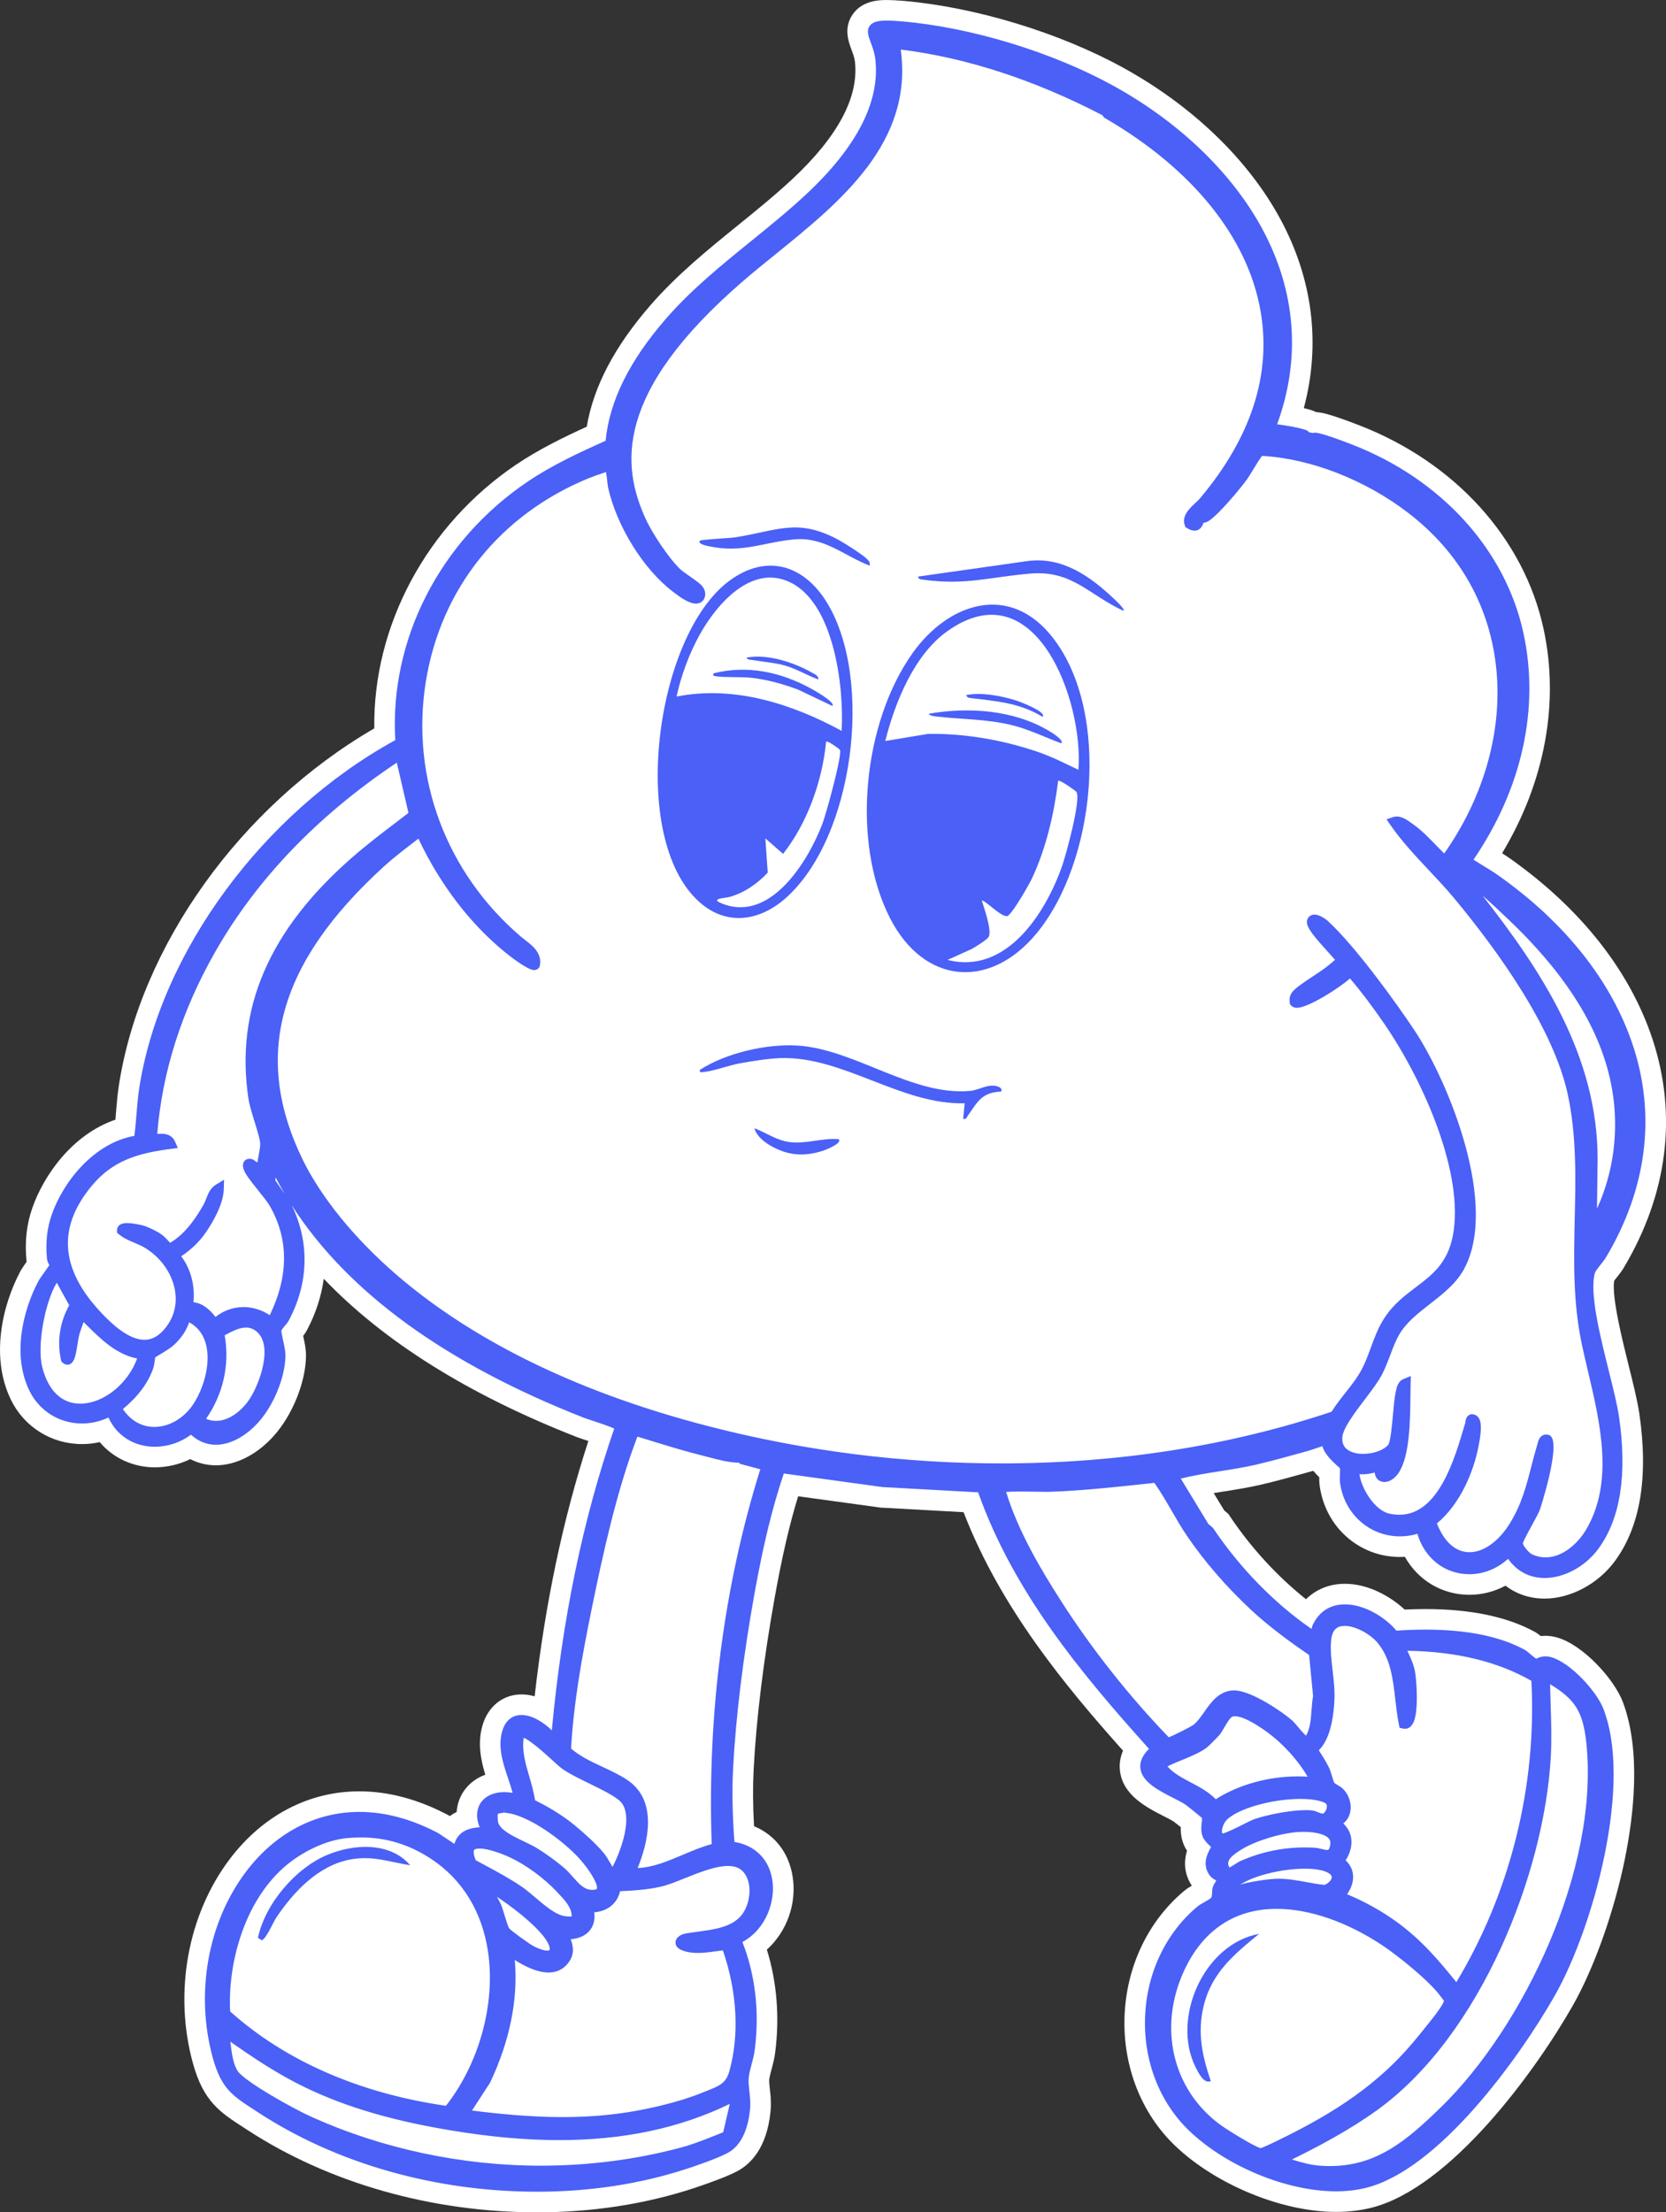 <?xml version="1.0" encoding="UTF-8"?>
<svg id="Layer_2" data-name="Layer 2" xmlns="http://www.w3.org/2000/svg" width="324.005" height="430.08" viewBox="0 0 324.005 430.08">
  <rect x="0" y="0" width="324.005" height="430.08" fill="#333333" stroke="none"/>
  <g id="Layer_12" data-name="Layer 12">
    <path d="M104.432,430.08c-20.469,0-40.47-5.685-56.317-16.007l-.784-.513c-4.485-2.898-7.731-4.996-9.778-12.335-3.825-13.729-1.081-29.003,7.161-39.859,6.432-8.465,15.37-13.126,25.169-13.126,5.636,0,11.412,1.536,17.167,4.565l.27.14.157.105c.412-.303.856-.57,1.332-.8.105-1.485.568-2.644.997-3.42,1.011-1.796,2.593-3.104,4.573-3.818-.848-2.781-1.551-6.161-.534-9.619,1.091-3.697,3.99-5.993,7.568-5.993.844,0,1.701.123,2.565.368,2.054-18.074,5.482-34.357,10.447-49.635-.194-.064-.953-.314-.953-.314-.637-.213-1.135-.383-1.401-.491-20.963-8.215-37.461-18.541-49.105-30.73-.467,3.394-1.561,6.761-3.242,9.936-.234.45-.507.842-.765,1.175.268,1.195.566,2.553.554,3.891-.059,5.117-2.649,11.521-6.3,15.578-3.247,3.611-7.34,5.684-11.23,5.684-1.732,0-3.432-.414-4.979-1.205-2.15,1.046-4.509,1.595-6.89,1.595-4.232,0-8.137-1.808-10.715-4.899-1.138.253-2.295.38-3.455.38-5.925,0-11.218-3.296-13.814-8.603-4.03-8.264-1.71-18.302,1.803-24.941.268-.499.659-1.073,1.239-1.893-.009-.069-.018-.139-.024-.208-.354-3.74.025-7.114,1.158-10.315,2.177-6.201,7.666-14.195,16.142-17.11.036-.427.121-1.521.121-1.521.141-1.695.285-3.431.561-5.217,4.214-27.129,23.653-54.215,49.662-69.327-.279-19.996,10.217-39.558,27.605-51.292,4.465-3.005,9.359-5.368,13.714-7.357,1.321-7.785,5.359-15.495,12.316-23.53,5.17-5.969,11.25-10.894,17.13-15.657,3.373-2.732,7.177-5.814,10.523-8.933,8.878-8.288,12.979-15.979,12.185-22.862-.084-.729-.347-1.442-.625-2.195-.612-1.618-1.647-4.353.209-7.001,1.923-2.768,5.361-2.768,6.656-2.768.812,0,1.788.051,3.262.17,13.966,1.216,30.297,6.186,42.634,12.972,13.404,7.366,24.242,17.766,30.519,29.283,6.391,11.742,7.982,24.457,4.646,36.909.5.119.965.244,1.4.375.354.11.688.245,1,.406.24.01.48.037.729.081.73.092,2.423.463,7.62,2.465,18.659,7.217,32.068,22.011,35.874,39.574,3.124,14.382.261,29.803-8.06,43.635.537.34,1.09.703,1.639,1.091,13.678,9.684,23.224,21.795,27.606,35.026,4.895,14.792,2.946,30.195-5.633,44.543-.387.644-.862,1.238-1.282,1.763-.262.326-.428.541-.53.678-.535,3.089,1.653,11.845,2.848,16.621.864,3.468,1.681,6.741,2.049,9.266,1.799,12.338.172,22-4.834,28.716-3.256,4.372-8.593,7.197-13.595,7.197-2.853,0-5.453-.864-7.606-2.515-2.175,1.165-4.571,1.774-7.014,1.774-5.292,0-9.981-2.792-12.556-7.38-.319.02-.638.029-.955.029-7.938,0-14.503-5.815-15.611-13.828-.081-.592-.095-1.166-.088-1.682-.381-.369-.781-.782-1.169-1.238l-1.249.342c-3.028.849-6.005,1.671-8.992,2.368-2.41.555-5.067.975-7.201,1.312-.616.096-1.264.196-1.922.302l2.064,3.388.78.648.402.601c4.097,6.078,9.158,11.578,14.711,15.999,1.976-1.949,4.597-3.001,7.564-3.001,4.603,0,8.893,2.481,11.625,5.012,1.406-.067,2.754-.102,4.016-.102,8.733,0,15.879,1.482,21.237,4.406.455.251.847.535,1.23.848.295-.036.593-.054.892-.054.772,0,1.553.116,2.319.346,4.985,1.429,11.06,8.043,12.751,12.562,3.544,9.455,2.141,21.896.34,30.667-2.108,10.266-6.007,21.172-10.175,28.463-7.247,12.684-23.62,35.2-39.021,39.139-2.181.547-4.514.823-6.944.823-10.5,0-23.368-5.289-31.292-12.861-6.581-6.293-10.166-15.431-9.836-25.071.328-9.69,4.562-18.618,11.619-24.493.467-.394.978-.716,1.465-1-1.347-2.048-1.663-4.369-.933-6.794-.379-.577-.66-1.168-.851-1.788-.333-1.032-.39-2.024-.366-2.8-.668-.537-1.271-1.012-1.404-1.105-.348-.224-1.132-.629-1.847-.99-3.403-1.736-8.054-4.108-8.578-8.911-.14-1.325.062-2.616.6-3.855-11.375-12.753-23.847-27.832-31.009-46.362l-16.114-.888-16.06-2.205c-1.689,5.529-3.099,11.611-4.513,19.438-2.194,12.191-3.625,23.822-4.136,33.633-.178,3.417-.156,6.966.072,11.075,4.064,1.674,6.77,5.164,7.505,9.765.841,5.257-1.107,10.688-5.007,14.228,1.959,6.3,2.513,13.224,1.599,20.12-.133,1.034-.387,2.003-.632,2.938l-.061.23c-.14.514-.422,1.555-.446,1.979-.032.454.036,1.081.107,1.745l.185,1.729-.021.005c.056.824.073,1.734-.02,2.712-.716,7.155-3.923,10.268-6.488,11.62-1.637.864-4.463,1.969-8.4,3.282-9.524,3.122-19.792,4.704-30.529,4.704Z" fill="#fff"/>
    <path d="M104.432,428.08c-20.086,0-39.699-5.569-55.226-15.683l-.781-.511c-4.428-2.861-7.103-4.59-8.946-11.198-3.661-13.141-1.044-27.744,6.827-38.113,6.044-7.954,14.417-12.335,23.577-12.335,5.308,0,10.77,1.458,16.236,4.335l.181.094,1.369.917c.093-.109.188-.213.288-.312.753-.763,1.716-1.32,2.87-1.661-.174-1.708.278-2.993.732-3.815,1.057-1.877,2.986-3.059,5.394-3.341-.015-.045-.03-.089-.045-.134-.996-2.968-2.234-6.655-1.143-10.364.842-2.854,2.954-4.558,5.649-4.558,1.579,0,3.058.568,4.262,1.248,2.077-19.739,5.769-37.354,11.27-53.768-.881-.313-1.846-.631-2.436-.825l-.406-.135c-.58-.193-1.036-.347-1.278-.445-22.752-8.916-40.103-20.285-51.627-33.821.227,4.711-.872,9.47-3.24,13.943-.289.556-.681,1.022-.997,1.397-.053.062-.108.127-.161.19.037.18.191.886.191.886.249,1.109.533,2.377.522,3.509-.053,4.597-2.487,10.592-5.787,14.259-2.869,3.191-6.42,5.021-9.743,5.021-1.755,0-3.449-.514-4.939-1.492-2.117,1.233-4.499,1.882-6.931,1.882-4.122,0-7.771-1.921-9.924-5.181-1.388.439-2.813.661-4.247.661-5.155,0-9.76-2.866-12.018-7.481-3.7-7.588-1.509-16.922,1.774-23.127.254-.475.721-1.137,1.46-2.173.047-.067.099-.142.153-.218-.09-.277-.148-.558-.175-.837-.325-3.441.019-6.535,1.053-9.457,2.329-6.633,8.184-14.119,16.125-16.26.088-.856.158-1.733.231-2.684l.016-.192c.137-1.648.278-3.354.543-5.074,4.188-26.962,23.674-53.78,49.714-68.489-.708-19.752,9.479-39.16,26.695-50.777,4.57-3.075,9.606-5.466,14.408-7.642,1.061-7.762,4.996-15.487,12.015-23.594,5.053-5.833,11.063-10.703,16.876-15.412,3.387-2.744,7.225-5.853,10.628-9.024,9.369-8.745,13.679-17.006,12.809-24.554-.112-.966-.429-1.826-.735-2.658-.556-1.468-1.279-3.379-.03-5.161,1.18-1.698,3.302-1.916,5.019-1.916.755,0,1.682.049,3.101.164,13.695,1.192,29.722,6.07,41.831,12.73,13.073,7.184,23.631,17.301,29.727,28.487,6.5,11.943,7.831,24.875,3.875,37.479,1.313.229,2.416.48,3.347.763.391.121.744.289,1.058.503.098-.01.195-.016.293-.016.181,0,.376.014.612.055,1.112.143,3.498.918,7.247,2.362,18.027,6.973,30.976,21.227,34.638,38.131,3.148,14.494,0,30.032-8.862,43.861.062.037.292.176.292.176.967.59,1.965,1.201,2.95,1.898,13.326,9.435,22.614,21.199,26.862,34.022,4.706,14.222,2.821,29.053-5.451,42.888-.312.519-.726,1.038-1.127,1.54-.572.711-.769.995-.835,1.108-.887,3.283,1.313,12.085,2.773,17.926.854,3.423,1.658,6.655,2.01,9.067,1.72,11.795.22,20.957-4.458,27.232-2.892,3.883-7.599,6.393-11.991,6.393-2.879,0-5.416-1.025-7.392-2.976-2.182,1.466-4.663,2.235-7.229,2.235-5.043,0-9.336-2.858-11.39-7.517-.704.11-1.415.166-2.121.166-6.928,0-12.66-5.09-13.63-12.103-.096-.692-.073-1.397-.053-2.02,0,0,.008-.195.01-.233-.744-.672-1.725-1.612-2.454-2.729-.461.163-.841.292-1.028.341l-1.49.408c-3.011.844-5.964,1.66-8.918,2.349-2.329.536-4.952.951-7.06,1.284-1.543.239-3.243.503-4.844.813l3.765,6.177.813.676.24.359c4.6,6.824,10.348,12.905,16.67,17.643,1.665-2.432,4.208-3.756,7.269-3.756,4.399,0,8.51,2.646,10.856,5.055,1.686-.096,3.292-.145,4.784-.145,8.396,0,15.218,1.4,20.279,4.162.5.275.938.642,1.456,1.093.05.043.106.092.167.144.474-.132.961-.198,1.457-.198.578,0,1.165.088,1.746.262,4.343,1.245,9.93,7.282,11.451,11.348,5.898,15.738-1.99,43.952-9.698,57.437-7.091,12.41-23.027,34.42-37.78,38.193-2.013.505-4.181.761-6.448.761-10.027,0-22.327-5.061-29.91-12.308-6.169-5.898-9.529-14.484-9.219-23.557.309-9.121,4.281-17.514,10.899-23.024.497-.419,1.094-.756,1.672-1.082,0,0,.408-.235.465-.269.014-.373.052-.852.197-1.392.021-.068.041-.135.063-.2-.123-.128-.233-.26-.335-.397-1.374-1.873-1.561-4.001-.559-6.333-.469-.536-.936-1.206-1.19-2.034-.386-1.2-.289-2.327-.205-3.106-.889-.729-2.116-1.703-2.335-1.854-.48-.311-1.288-.729-2.085-1.132-3.17-1.617-7.086-3.614-7.493-7.344-.143-1.352.206-2.668,1.037-3.926-11.864-13.245-24.954-28.925-32.025-48.001l-17.332-.954-17.654-2.424c-1.941,6.037-3.517,12.651-5.078,21.294-2.208,12.272-3.649,23.989-4.165,33.884-.2,3.844-.152,7.872.151,12.623,4.057,1.191,6.754,4.303,7.447,8.637.803,5.022-1.336,10.24-5.358,13.24,2.209,6.357,2.882,13.438,1.942,20.529-.118.917-.356,1.825-.586,2.703l-.058.219c-.24.884-.475,1.787-.509,2.375-.042.606.034,1.32.115,2.077l-.979.246.994-.107c.125,1.146.265,2.446.127,3.901-.496,4.958-2.373,8.428-5.43,10.04-1.539.812-4.265,1.874-8.1,3.153-9.314,3.054-19.371,4.602-29.896,4.602Z" fill="#fff"/>
    <g>
      <path d="M104.438,426.076c-19.703,0-38.928-5.452-54.134-15.354l-.788-.512c-4.305-2.788-6.466-4.188-8.104-10.062-3.499-12.55-1.012-26.481,6.489-36.36,5.654-7.446,13.463-11.547,21.988-11.547,4.978,0,10.125,1.379,15.299,4.099l.046.023,3.14,2.096c.196-.703.532-1.3,1.008-1.784.863-.879,2.145-1.353,3.906-1.44-.883-2.199-.406-3.699.022-4.467.842-1.509,2.591-2.375,4.799-2.375.515,0,1.042.047,1.576.14-.237-.919-.555-1.868-.884-2.853-.997-2.98-2.027-6.062-1.116-9.163.796-2.713,2.676-3.118,3.726-3.118,2.162,0,4.445,1.553,5.906,2.98,2.048-21.736,6.023-40.941,12.14-58.653-.999-.482-3.332-1.249-4.426-1.608-.667-.219-1.203-.396-1.459-.497-26.928-10.552-46-24.428-56.84-41.325,3.505,7.176,3.318,15.098-.542,22.367-.203.383-.5.736-.788,1.079-.243.289-.649.773-.677.976-.027.253.179,1.174.315,1.784.227,1.013.483,2.161.473,3.055-.048,4.165-2.264,9.611-5.269,12.948-2.494,2.77-5.505,4.358-8.261,4.358-1.782,0-3.437-.672-4.835-1.953-2.056,1.515-4.52,2.34-7.031,2.34-4.068,0-7.43-2.147-9.024-5.682-1.626.764-3.386,1.163-5.151,1.163-4.385,0-8.3-2.438-10.217-6.363-3.371-6.901-1.311-15.533,1.741-21.311.184-.348.621-.967,1.319-1.945.272-.382.617-.866.82-1.167-.016-.028-.033-.058-.049-.087-.168-.308-.377-.69-.421-1.155-.301-3.132.006-5.944.939-8.597,2.282-6.483,8.237-13.891,16.06-15.291.184-1.382.297-2.796.408-4.17.134-1.673.273-3.404.539-5.113,4.114-26.445,24.089-53.551,49.796-67.649-1.153-19.527,8.673-38.735,25.757-50.26,4.843-3.268,10.282-5.753,15.144-7.941.772-7.734,4.596-15.476,11.673-23.645,4.924-5.684,10.871-10.504,16.623-15.166,3.6-2.917,7.322-5.935,10.733-9.118,9.859-9.201,14.377-18.03,13.429-26.243-.145-1.247-.534-2.291-.879-3.212-.466-1.246-.868-2.323-.231-3.241.643-.926,2.002-1.054,3.375-1.054.772,0,1.731.051,2.934.155,13.426,1.164,29.151,5.948,41.039,12.485,12.75,7.011,23.025,16.848,28.934,27.699,6.637,12.189,7.654,25.348,2.967,38.137,1.859.252,3.821.572,5.432,1.056.414.125.668.336.827.531h.012c.227,0,.438.039.635.116.13-.042.281-.068.458-.068.088,0,.19.006.312.022,1.311.173,4.837,1.487,6.822,2.255,17.396,6.729,29.885,20.445,33.41,36.691,3.173,14.62-.275,30.221-9.711,44.037.645.423,1.308.828,1.954,1.224.968.592,1.968,1.205,2.929,1.884,12.982,9.182,22.016,20.598,26.122,33.012,4.517,13.654,2.695,27.914-5.268,41.235-.238.398-.597.848-.976,1.322-.417.524-1.049,1.315-1.153,1.67-1.107,3.772,1.014,12.27,2.717,19.098.844,3.381,1.641,6.574,1.974,8.867,1.634,11.256.258,19.92-4.089,25.751-2.53,3.394-6.605,5.587-10.382,5.587-2.936,0-5.417-1.315-7.106-3.733-2.148,1.941-4.776,2.997-7.521,2.998-4.783,0-8.727-3.11-10.115-7.853-1.113.329-2.25.494-3.392.494-5.918,0-10.817-4.36-11.649-10.368-.078-.564-.054-1.187-.029-1.789.015-.368.032-.807.01-1.089-.08-.072-.182-.162-.297-.266-1.021-.914-2.707-2.422-3.113-4.028-.554.176-1.211.403-1.582.531-.458.158-.837.288-1.017.338l-1.5.416c-2.877.8-5.854,1.626-8.838,2.321-2.185.51-4.594.889-6.923,1.256-2.636.415-5.355.844-7.686,1.455l5.385,8.844.848.7.081.12c5.222,7.746,11.815,14.491,19.113,19.56.068-.305.138-.591.262-.845,1.257-2.576,3.408-3.938,6.222-3.938,3.828,0,7.835,2.505,10.028,5.11,1.927-.133,3.812-.201,5.615-.201,8.06,0,14.559,1.317,19.317,3.915.332.182.694.491,1.114.85.314.27.873.746,1.162.894.023-.016.063-.035.106-.056.354-.161.888-.405,1.659-.405.375,0,.772.06,1.181.177,3.662,1.052,8.82,6.603,10.146,10.138,3.215,8.569,1.842,20.269.124,28.573-2.041,9.87-5.752,20.278-9.684,27.162-6.935,12.14-22.437,33.646-36.548,37.247-1.825.466-3.825.702-5.944.703-9.562,0-21.296-4.834-28.535-11.757-5.758-5.507-8.894-13.539-8.603-22.039.292-8.552,4.005-16.411,10.185-21.561.375-.312.879-.597,1.412-.898.425-.24,1.135-.643,1.281-.834.117-.185.135-.456.152-.881.015-.343.031-.73.141-1.14.098-.364.295-.676.469-.95.063-.101.157-.249.214-.36-.041-.023-.085-.048-.129-.073-.345-.201-.815-.477-1.146-.922-1.591-2.157-.398-4.326.174-5.368.033-.059.064-.115.094-.167-.061-.059-.124-.118-.181-.17-.532-.499-1.261-1.182-1.541-2.067-.282-.896-.184-1.76-.104-2.454.033-.291.086-.757.044-.94-.539-.495-2.939-2.423-3.263-2.634-.6-.388-1.43-.811-2.308-1.258-2.865-1.46-6.112-3.115-6.404-5.776-.141-1.271.411-2.511,1.681-3.771-13.102-14.56-26.339-30.412-33.229-49.867l-18.57-1.02-19.226-2.64c-2.215,6.573-3.972,13.758-5.665,23.148-2.223,12.328-3.672,24.134-4.194,34.139-.222,4.267-.143,8.841.252,14.34,4,.649,6.728,3.341,7.366,7.335.662,4.142-1.171,9.61-5.81,12.12,2.535,6.43,3.36,13.694,2.386,21.077-.113.862-.358,1.783-.595,2.674-.257.967-.522,1.966-.575,2.756-.052.797.041,1.634.139,2.52.124,1.114.252,2.266.126,3.529-.296,2.963-1.293,6.836-4.365,8.459-2.076,1.098-6.145,2.481-7.798,3.025-9.077,2.986-18.923,4.5-29.265,4.5ZM251.252,419.815c1.753.537,3.554,1.055,5.342,1.193.69.054,1.378.081,2.044.081,9.142,0,14.987-4.992,21.68-11.52,15.896-15.503,30.784-46.228,28.184-70.808-.652-6.168-2.32-8.481-7.036-11.347.024,1.336.066,2.68.107,3.992.104,3.347.213,6.807.022,10.21-1.249,22.341-13.504,53.973-33.756,68.59-5.434,3.922-11.707,7.225-16.587,9.607ZM44.839,397.251c.25,1.997.51,4.062,1.407,5.389,1.362,2.018,10.733,7.266,14.292,8.868,13.814,6.22,29.256,9.508,44.657,9.508,9.235,0,18.333-1.167,27.039-3.47,2.463-.651,4.879-1.617,7.216-2.551.397-.159.795-.318,1.194-.477l1.286-5.512c-9.776,4.732-20.658,7.037-33.186,7.037-6.575,0-13.548-.632-21.318-1.931-12.204-2.042-21.713-4.979-29.926-9.241-4.593-2.384-8.73-5.18-12.704-7.963.014.113.028.228.043.342ZM248.267,371.087c-8.142,0-14.363,4.165-17.993,12.044-5.06,10.986-2.282,22.975,6.911,29.832,1.356,1.013,6.827,4.391,7.982,4.646.386-.104,1.591-.608,4.995-2.312l.278-.139c11.544-5.761,19.153-11.561,25.442-19.395l.766-.944c1.291-1.584,3.243-3.979,3.946-5.292.229-.429.22-.564.22-.565-.019-.07-.196-.291-.327-.452-.123-.153-.26-.323-.403-.52-2.04-2.803-8.083-7.722-11.346-9.878-6.856-4.53-14.127-7.024-20.472-7.024ZM91.789,410.298c5.043.63,11.323,1.272,17.627,1.272,5.142,0,9.876-.409,14.474-1.25,2.801-.512,8.193-1.655,12.845-3.559.293-.12.579-.232.856-.343,2.229-.882,3.574-1.414,4.218-3.651,2.017-7.016,1.564-15.579-1.23-23.611-.4.047-.817.105-1.242.165-1.185.165-2.411.336-3.631.336-1.283,0-2.346-.195-3.248-.598-1.084-.482-1.111-1.266-1.073-1.58.117-.949,1.144-1.46,1.988-1.608.724-.127,1.494-.23,2.285-.336,3.336-.446,6.786-.907,8.642-3.337,1.718-2.249,2.138-6.438.103-8.465-.663-.66-1.585-.981-2.82-.981-2.454,0-5.613,1.266-8.4,2.383-1.733.694-3.371,1.351-4.707,1.649-2.667.599-5.31.756-7.879.869-.562,2.379-2.375,3.864-5.033,4.118.218,1.598-.245,2.681-.732,3.349-.801,1.098-2.15,1.751-3.838,1.869.547,1.473.778,3.074-.591,4.75-.935,1.144-2.193,1.724-3.74,1.724-2.182,0-4.564-1.18-6.548-2.435.665,7.641-.938,15.63-4.773,23.784l-.029.062-3.522,5.424ZM44.761,391.032c10.719,9.609,25.21,15.941,41.966,18.338,6.508-8.264,9.709-20.004,8.167-30.078-1.182-7.727-4.995-13.917-11.024-17.901-4.265-2.817-8.742-4.188-13.688-4.188-.905,0-1.841.047-2.783.139-4.027.395-8.892,2.695-12.393,5.863-7.767,7.028-10.726,18.956-10.245,27.827ZM261.975,368.249c3.348,1.373,6.809,3.295,9.674,5.385,4.949,3.61,8.205,7.543,11.587,11.703,10.494-17.42,15.661-38.151,14.59-58.577-6.52-3.74-14.627-5.705-24.124-5.846.574,1.215,1.186,2.561,1.454,3.859.366,1.772.814,8.441-.407,10.331-.233.362-.625.97-1.499.97-.133,0-.268-.015-.412-.044l-.646-.133-.132-.647c-.323-1.586-.512-3.232-.694-4.824-.462-4.044-.899-7.862-3.358-10.95-1.306-1.64-4.225-3.396-6.488-3.396-1.026,0-2.416.295-2.644,2.842-.168,1.883.056,3.806.292,5.842.225,1.935.457,3.936.341,5.965-.263,4.609-1.278,7.807-3.023,9.525.672,1.055,1.365,2.145,1.956,3.333.246.494.44,1.139.628,1.762.137.456.324,1.08.44,1.261.068.073.424.285.636.411.388.231.788.471,1.082.776,1.209,1.247,1.728,3.077,1.32,4.661-.217.842-.67,1.53-1.315,2.021.829.763,1.354,1.707,1.535,2.781.239,1.411-.146,2.968-1.065,4.388,1.022.966,1.349,2.015,1.429,2.787.13,1.251-.275,2.57-1.154,3.813ZM97.384,370.117c.242.558.47,1.313.712,2.113.265.877.708,2.345.938,2.651.423.517,4.007,3.109,4.915,3.554,1.014.498,1.894.772,2.478.772.215,0,.379-.04.449-.108-.013,0,.035-.169.036-.242-.048-1.689-3.137-4.979-8.063-8.581-.731-.535-1.466-1.047-2.2-1.534l.735,1.375ZM92.515,361.625c.682.375,1.368.745,2.054,1.114,2.321,1.25,4.722,2.543,6.958,4.081.825.568,1.683,1.299,2.591,2.071,1.914,1.628,4.083,3.474,5.894,3.638.267.024.53.051.799.051.169,0,.291-.011.375-.023.018-1.731-1.342-3.163-2.66-4.55l-.267-.281c-2.5-2.648-5.97-5.188-9.054-6.628-1.718-.802-4.305-1.737-5.943-1.737-.542,0-.937.108-1.055.29-.054.083-.274.549.309,1.975ZM96.796,352.639c-.04.437.007,1.344.082,1.63.393,1.513,3.013,2.761,5.118,3.764.909.433,1.768.842,2.447,1.262,1.51.935,3.84,2.565,5.389,3.937.594.526,1.115,1.119,1.619,1.692,1.167,1.327,2.176,2.474,3.739,2.474l.14-.003c.457-.019.705-.123.743-.213.315-.751-1.306-3.548-3.401-5.868-3.183-3.525-10.221-8.729-14.62-8.914l-.035-1.001v1c-.375,0-.944.126-1.22.241ZM248.644,365.233c1.88,0,3.733.341,5.525.67,1.189.219,2.316.426,3.416.537.842-.345,1.374-.988,1.413-1.45.027-.341-.229-.658-.761-.943-.924-.495-2.514-.768-4.478-.768-4.551,0-10.109,1.412-12.539,3.114.425-.14.859-.266,1.308-.363,1.75-.38,4.488-.789,6.115-.797ZM111.06,339.923c1.755,1.525,3.987,2.566,6.147,3.573,1.625.759,3.306,1.542,4.787,2.531,6.173,4.123,3.893,12.533,2.014,17.128,3.014-.132,5.802-1.312,8.743-2.558,1.827-.773,3.709-1.571,5.661-2.097-.887-25.187,2.376-50.34,9.451-72.869l-4.082-1.095.037-.179h-.008c-1.949,0-4.096-.571-5.99-1.076-.481-.128-.948-.252-1.394-.362-3.114-.768-6.227-1.726-9.238-2.652-1.076-.331-2.151-.662-3.228-.985-.11.266-.221.585-.27.727l-.096.271c-3.672,9.834-6.266,21.425-8.521,32.485-2.049,10.048-3.517,18.522-4.013,27.157ZM253.493,356.119c-.276,0-.535.007-.768.018-3.376.158-8.391,1.66-11.178,3.349-1.959,1.186-3.072,2.158-2.568,3.342.067.156.116.202.117.202.169-.029.778-.422,1.142-.656.357-.23.727-.469,1.094-.628,4.028-1.746,8.102-2.595,12.453-2.595.623,0,1.251.018,1.885.053.488.026.971.145,1.396.248.388.095.754.185,1.026.185h.004c.193,0,.393-.007.573-.788.181-.782-.039-1.175-.22-1.402-.66-.831-2.514-1.326-4.957-1.326ZM104.055,349.969c2.402,1.218,4.965,2.652,7.56,4.751,1.792,1.448,4.354,3.768,5.744,5.438.497.598.898,1.289,1.286,1.958.167.287.329.566.487.817,1.973-3.869,3.81-9.717,1.787-12.422-.835-1.117-3.758-2.545-6.337-3.804-2.069-1.011-4.023-1.966-5.313-2.904-.387-.282-1.009-.849-1.796-1.566-1.221-1.112-4.272-3.895-5.624-4.41-.383,2.486.337,4.964,1.097,7.574.432,1.483.876,3.013,1.111,4.567ZM252.933,349.716c-5.664,0-12.418,1.954-14.452,4.182-.475.521-.927,1.62-.819,2.308.019.119.05.195.083.245.769-.142,2.929-1.229,4.003-1.769.964-.484,1.725-.868,2.191-1.029,2.449-.846,6.979-1.759,10.028-1.759.394,0,.763.016,1.101.046.473.043.905.218,1.286.371.315.127.642.258.868.258.053,0,.097-.006.139-.021.188-.068.655-.651.69-1.318.025-.481-.197-.655-.418-.762-1.001-.485-2.67-.752-4.7-.752ZM227.042,343.391c1.163,1.331,2.807,2.2,4.534,3.113,1.706.901,3.462,1.829,4.869,3.271,4.444-2.829,10.207-4.438,15.963-4.438.636,0,1.271.02,1.9.059-2.132-3.626-5.394-7.073-8.992-9.451-.949-.627-3.474-2.295-5.126-2.295-.186,0-.35.022-.488.067-.465.148-1.166,1.356-1.585,2.079-.322.557-.627,1.083-.952,1.479-.277.34-2.141,2.231-2.553,2.527-1.341.965-3.111,1.688-4.822,2.388-.991.404-1.933.789-2.748,1.201ZM195.672,290.037c2.329,7.623,6.701,14.996,10.71,21.248,5.983,9.329,13.21,18.464,20.921,26.451,1.205-.478,4.332-2.063,4.811-2.433.748-.583,1.395-1.505,2.08-2.48,1.34-1.908,2.858-4.07,5.647-4.202l.176-.004c3.279,0,9.473,4.229,11.273,5.837.307.273.688.725,1.129,1.247.386.457,1.089,1.29,1.579,1.729.806-1.418.935-3.146,1.069-4.959.068-.909.139-1.849.3-2.762l-.771-7.962c-3.53-2.44-7.547-5.311-11.176-8.674-4.834-4.48-9.189-9.504-12.597-14.527-1.074-1.583-2.041-3.256-2.977-4.874-1.047-1.811-2.126-3.678-3.347-5.396l-1.586.171c-6.133.662-12.475,1.347-18.737,1.566-.114.005-.267.007-.45.007-.442,0-1.081-.011-1.822-.023-1.005-.018-2.199-.037-3.336-.037-1.478,0-2.365.036-2.897.078ZM296.155,300.033c.108.522,1.172,1.852,1.83,2.153.832.382,1.699.575,2.577.575,3.484,0,6.435-2.902,7.902-5.387,5.457-9.24,2.759-20.668.378-30.75-.423-1.794-.839-3.557-1.204-5.271-1.755-8.255-1.566-16.528-1.383-24.529.18-7.859.366-15.985-1.33-23.955-2.739-12.88-13.512-27.874-22.065-38.183-1.561-1.881-3.277-3.708-4.938-5.473-2.604-2.771-5.297-5.636-7.523-8.844l-.748-1.078,1.237-.436c.234-.082.483-.124.742-.124,1.104,0,2.147.754,2.909,1.304l.258.185c1.661,1.167,3.198,2.758,4.685,4.296.464.479.92.952,1.37,1.4.149-.187.351-.461.62-.865l.071-.106c7.197-10.654,10.569-22.92,9.495-34.542-1.14-12.33-7.062-22.935-17.129-30.668-8.401-6.455-19.011-10.589-28.468-11.106-.443.562-1.339,2.027-1.851,2.865-.492.805-.881,1.44-1.127,1.774-1.294,1.753-5.387,6.706-7.376,7.997-.329.213-.677.341-1.036.381-.189.558-.607,1.51-1.743,1.51-.444,0-.925-.164-1.467-.502l-.287-.178-.12-.316c-.694-1.834.893-3.312,2.052-4.392.336-.313.653-.608.865-.859,9.977-11.843,13.948-24.101,11.805-36.431-2.486-14.3-13.228-27.622-30.247-37.512l-.186-.108-.326-.457c-13.267-6.89-26.453-11.182-39.218-12.769,2.473,18.087-11.708,29.561-24.253,39.713-2.208,1.786-4.292,3.473-6.279,5.183-25.481,21.93-23.631,36.181-19.173,46.146,1.252,2.799,4.422,7.65,6.79,9.953.347.337,1.178.918,1.911,1.431,1.33.929,2.162,1.525,2.498,2.032.21.316.85,1.28.19,2.449l-.061.095c-.332.458-.851.71-1.462.71-1.291,0-2.95-1.142-4.403-2.26l-.112-.086c-5.702-4.363-10.866-12.667-12.558-20.193-.064-.285-.11-.706-.167-1.239-.049-.456-.137-1.262-.245-1.801-1.009.326-2.852.989-3.369,1.201-17.237,7.075-28.784,21.508-31.68,39.6-2.973,18.576,3.943,37.09,18.501,49.525.25.213.529.427.815.646,1.406,1.077,3.333,2.552,2.871,4.972l-.031.163-.082.144c-.204.359-.585.574-1.02.574-1.333,0-5.195-3.115-5.631-3.47-6.832-5.563-12.642-13.179-16.857-22.082-.373.288-.747.575-1.121.862-1.873,1.438-3.809,2.924-5.556,4.515-20.671,18.812-25.672,36.989-15.739,57.203,4.144,8.434,22.099,37.086,79.166,51.73,18.465,4.739,37.503,7.143,56.586,7.143,22.677,0,44.292-3.378,64.249-10.04.815-1.305,1.771-2.514,2.696-3.685,1.192-1.511,2.319-2.937,3.173-4.548.704-1.329,1.223-2.736,1.771-4.228.712-1.932,1.447-3.93,2.622-5.739,1.754-2.701,3.984-4.387,6.142-6.017,3.183-2.404,6.188-4.676,7.21-10.118,2.183-11.629-5.376-29.427-13.322-41.042-2.339-3.42-4.541-6.329-6.707-8.859-2.357,2.083-8.223,5.705-10.29,5.705-.582,0-.934-.229-1.126-.421l-.258-.256-.032-.362c-.054-.6-.114-1.279.527-2.073.604-.748,2.026-1.717,4.128-3.111.947-.628,1.842-1.222,2.351-1.625l.414-.326c.49-.383.961-.751,1.378-1.147-.355-.426-.919-1.047-1.402-1.58-2.891-3.187-4.096-4.703-4.069-5.844l.002-.08.015-.079c.137-.738.71-1.214,1.462-1.214,1.051,0,2.339.995,2.626,1.262,5.517,5.107,13.373,16.06,16.756,21.138,6.822,10.239,16.625,34.478,9.539,46.8-1.517,2.636-4.012,4.581-6.424,6.462-2.384,1.858-4.635,3.613-6.005,5.959-.688,1.179-1.213,2.563-1.769,4.031-.479,1.263-.974,2.568-1.59,3.752-.725,1.39-1.99,3.061-3.331,4.83-1.978,2.61-4.22,5.569-4.376,7.304-.081.906.117,1.607.608,2.145.672.734,1.922,1.155,3.432,1.155,2.024,0,4.082-.755,4.892-1.795.435-.594.737-3.963.918-5.976.155-1.729.289-3.221.5-4.128l.06-.284c.144-.72.385-1.923,1.481-2.369l1.419-.578-.042,1.532c-.019.642-.026,1.391-.034,2.211-.053,4.99-.124,11.825-2.302,15.08-.743,1.111-1.775,1.774-2.76,1.775-.608,0-1.135-.257-1.483-.722-.183-.243-.357-.606-.402-1.123-.812.227-1.638.35-2.406.35-.19,0-.378-.008-.562-.022.426,3.015,3.112,7.094,5.811,7.666.676.144,1.337.217,1.967.217,7.529,0,10.691-10.72,12.581-17.125l.218-.736c.003-.019.007-.07.014-.125.154-1.287.812-1.558,1.335-1.558.211,0,.426.053.638.156,1.333.65,1.221,2.797.642,5.819l-.032.169c-.918,4.882-3.522,11.3-8.11,15.082,1.412,3.617,3.649,5.599,6.351,5.599,2.736,0,5.665-2.096,7.834-5.605,2.27-3.673,3.183-7.211,4.149-10.957.355-1.378.723-2.804,1.169-4.287.022-.074.043-.157.064-.243.131-.532.438-1.777,1.674-1.777.164,0,.333.026.502.078l.244.074.179.183c1.897,1.938-2.099,14.183-2.146,14.301-.238.606-.813,1.656-1.479,2.872-.638,1.164-1.692,3.088-1.835,3.643ZM23.898,273.93c1.498,2.244,3.654,3.469,6.146,3.469,2.916,0,5.848-1.755,7.652-4.582,1.965-3.077,3.493-8.148,2.205-12.01-.559-1.676-1.603-2.932-3.109-3.746-.587,1.647-1.458,2.949-2.846,4.301-.617.6-1.734,1.289-3.023,2.062-.254.152-.552.331-.738.449-.028.158-.064.433-.09.631-.068.516-.146,1.101-.328,1.601-1.04,2.858-2.914,5.362-5.868,7.825ZM40.074,275.818c.62.271,1.265.408,1.928.408,2.88,0,5.41-2.426,6.7-4.503,1.931-3.106,4.306-10.033,1.342-12.741-.672-.613-1.369-.899-2.193-.899-1.325,0-2.758.739-4.157,1.501,1.012,5.656-.29,11.476-3.619,16.234ZM11.042,249.366c-2.341,3.825-3.859,12.298-2.834,16.374,1.158,4.604,3.784,7.138,7.393,7.138,4.515,0,9.273-3.851,11.075-8.785-4.072-.781-7.119-3.808-9.836-6.507-.193-.191-.385-.382-.577-.571-.309.787-.666,1.833-.792,2.276-.164.569-.292,1.375-.417,2.153-.169,1.061-.329,2.062-.604,2.728-.115.279-.466,1.131-1.347,1.131-.242,0-.606-.074-.962-.427l-.207-.205-.065-.283c-.813-3.569-.248-7.324,1.591-10.637l-2.418-4.385ZM31.333,220.405c.504,0,2.038,0,2.718,1.548l.539,1.226-1.328.169c-6.503.826-11.343,2.305-15.367,7.12-7.059,8.444-6.156,16.86,2.758,25.729,2.842,2.827,5.341,4.262,7.427,4.262,1.585,0,2.975-.821,4.251-2.509,2.039-2.699,2.024-5.487,1.652-7.351-.654-3.278-2.874-6.307-5.936-8.1-.586-.344-1.218-.609-1.886-.891-1.042-.438-2.12-.892-3.05-1.671l-.349-.292-.009-.455c-.006-.346.123-.672.365-.919.44-.448,1.117-.5,1.588-.5,1.239,0,2.944.419,3.206.496.923.271,2.621,1.092,3.365,1.624.711.509,1.157,1.004,1.482,1.366.106.118.233.259.317.335.153-.059.564-.281,1.56-1.078,1.652-1.321,3.318-3.451,4.952-6.33.19-.335.343-.728.506-1.143.385-.983.821-2.1,1.916-2.756l1.565-.938-.051,1.823c-.083,2.979-2.187,6.497-3.434,8.328-1.408,2.069-2.936,3.417-4.849,4.729,1.838,2.408,2.708,5.664,2.383,8.93,1.869.217,3.2,1.478,4.292,2.862,1.568-1.244,3.463-1.919,5.44-1.919,1.787,0,3.563.554,5.109,1.577,3.708-7.688,3.696-14.854-.041-21.317-.398-.688-1.305-1.816-2.182-2.907-1.61-2.002-2.607-3.282-2.867-4.174-.093-.316-.287-.977.124-1.524.231-.31.6-.486,1.011-.486.153,0,.312.022.484.07l.154.042.92.609c.065-.485.157-.972.247-1.452.159-.846.308-1.644.282-2.268-.033-.78-.554-2.469-1.057-4.102-.518-1.677-1.052-3.412-1.242-4.697-2.562-17.35,4.007-32.622,20.084-46.689,2.93-2.563,6.093-4.969,9.151-7.295.638-.485,1.274-.969,1.908-1.453l-2.272-9.776c-15.397,10.298-27.282,22.683-35.339,36.827-6.503,11.417-10.286,23.304-11.25,35.349.253-.016.507-.03.755-.03ZM288.32,174.095c11.094,14.192,22.478,30.982,22.382,51.438l-.116,9.419c1.615-3.498,2.732-7.428,3.215-11.395,1.854-15.22-4.734-29.782-20.139-44.519-1.713-1.638-3.491-3.319-5.342-4.944ZM53.547,229.448c.188.323.78,1.161,1.224,1.788.205.289.407.574.598.848-.62-1.05-1.208-2.111-1.766-3.184-.032.227-.053.422-.056.548Z" fill="#4a60f7"/>
      <path d="M246.988,83.309c2.023.256,4.571.597,6.528,1.185.505.152.377.48.639.6.248.115.899-.473,1.467.937.24-.283-.636-1.026.295-.902,1.274.169,5.187,1.653,6.593,2.197,15.893,6.148,29.097,18.941,32.793,35.97,3.374,15.546-1.148,31.328-10.131,44.085,1.853,1.304,3.85,2.353,5.703,3.664,24.557,17.369,37.251,45.017,20.573,72.918-.527.882-1.969,2.339-2.229,3.224-1.747,5.946,3.648,21.419,4.66,28.39,1.187,8.179,1.262,18.085-3.901,25.01-4.029,5.405-12.751,7.918-16.495.847-5.789,6.39-15.433,3.913-17.117-4.551-6.699,2.648-13.774-1.587-14.761-8.711-.139-1.004.119-2.477-.073-3.191-.081-.302-4.097-3.119-3.339-5.062-.227-.204-3.267.957-3.874,1.124-3.37.932-6.819,1.917-10.297,2.727-4.774,1.113-10.551,1.583-15.044,2.828-.33.092-.557.093-.764.439l6.044,9.926.866.715c5.376,7.976,12.237,15.035,20.212,20.397.611.179.629-1.266.891-1.802,3.117-6.387,11.639-2.51,14.901,1.77,7.862-.591,17.841-.3,24.904,3.557.629.343,1.915,1.754,2.655,1.883.55.096,1.116-.817,2.77-.342,3.268.939,8.261,6.262,9.486,9.528,5.45,14.529-2.069,41.894-9.492,54.888-6.826,11.949-22.138,33.257-35.926,36.775-10.758,2.745-25.735-3.342-33.541-10.808-11.688-11.177-10.936-31.721,1.531-42.109.741-.618,2.494-1.327,2.891-1.956.449-.71.214-1.537.42-2.306.175-.652,1.101-1.37.632-2.106-.194-.305-1.009-.545-1.384-1.054-1.669-2.262.683-4.538.584-5.115-.073-.428-1.55-1.289-1.889-2.363-.44-1.393.329-2.846-.185-3.675-.121-.195-3.139-2.627-3.55-2.893-3.372-2.177-12.328-4.799-6.163-9.892-13.666-15.151-27.15-31.326-33.917-50.902l-19.238-1.056-19.961-2.744c-2.704,7.837-4.497,15.913-5.968,24.073-1.985,11.012-3.624,23.045-4.208,34.265-.267,5.117-.074,10.189.314,15.282,10.177.885,9.253,14.639,1.212,18.074,2.856,6.74,3.634,14.17,2.676,21.437-.23,1.742-1.068,3.858-1.177,5.494-.127,1.912.482,3.857.267,6.016-.281,2.813-1.211,6.287-3.837,7.675-1.866.986-5.554,2.271-7.644,2.958-26.422,8.692-59.27,4.413-82.541-10.741-4.842-3.153-6.847-4.167-8.474-10.004-7.454-26.736,13.525-57.804,42.347-42.655l4.449,2.969c-.067-3.625,2.742-4.13,5.757-3.94-3.265-5.291.995-8.066,6.055-6.359-.599-4.176-3.608-8.778-2.34-13.097,1.423-4.847,6.908-1.265,8.861,1.281l.705-.5c1.859-20.462,5.66-40.826,12.428-60.206-.153-.668-5.69-2.287-6.7-2.683-23.89-9.363-49.141-24.443-60.51-48.391-.379-.088-.379.314-.455.595-.142.527-.511,2.41-.405,2.816.117.448,2.526,3.574,3.035,4.563,3.685,7.171,3.465,14.837-.296,21.92-.394.742-1.464,1.588-1.573,2.389-.116.851.797,3.46.779,4.961-.047,4.085-2.275,9.251-5.011,12.291-3.264,3.626-8.469,6.029-12.271,1.731-5.141,4.431-13.398,3.43-15.609-3.405-5.41,3.182-12.243,1.408-14.998-4.232-3.091-6.328-1.44-14.412,1.727-20.405.336-.637,2.279-3.19,2.325-3.429.075-.388-.494-.945-.546-1.486-.272-2.828-.051-5.503.887-8.17,2.368-6.729,8.595-13.807,16.001-14.747.51-3.308.533-6.68,1.05-10.005,4.343-27.926,25.347-54.019,49.847-67.23-1.423-19.932,8.962-38.998,25.276-50.004,4.852-3.274,10.205-5.704,15.529-8.098.726-9.108,5.678-16.959,11.485-23.662,7.94-9.165,18.405-15.922,27.282-24.207,7.31-6.822,14.977-16.38,13.74-27.089-.567-4.905-4.622-6.998,4.119-6.24,13.444,1.165,28.853,5.882,40.644,12.366,23.723,13.045,42.043,37.828,30.997,65.788ZM215.073,21.624c-12.795-6.671-26.643-11.549-41.086-13.138,3.817,21.378-16.24,33.449-29.992,45.284-13.832,11.905-28.193,27.733-19.433,47.312,1.367,3.055,4.615,7.937,7.005,10.262.898.874,3.821,2.617,4.273,3.299.307.462.446.884.153,1.405-.808,1.117-3.768-1.239-4.559-1.844-5.725-4.38-10.613-12.602-12.19-19.617-.179-.797-.281-3.851-.862-3.991-.219-.053-3.713,1.215-4.274,1.446-38.03,15.609-44.025,64.692-13.448,90.81,1.44,1.23,3.777,2.45,3.353,4.67-.331.583-4.653-2.772-5.15-3.177-7.465-6.079-13.156-14.132-17.11-22.87-2.586,2.032-5.295,3.985-7.729,6.2-17.673,16.084-27.497,34.912-15.963,58.384,13.693,27.865,51.161,44.904,79.814,52.258,39.334,10.095,83.155,9.934,121.746-3.034,1.804-3.007,4.442-5.484,6.091-8.597,1.685-3.18,2.37-6.845,4.348-9.89,4.256-6.554,11.704-6.955,13.495-16.495,2.395-12.758-6.38-31.414-13.479-41.792-2.308-3.374-4.8-6.72-7.49-9.772-.959,1.507-9.707,7.095-10.752,6.052-.051-.566-.071-.886.308-1.355.888-1.099,4.89-3.443,6.323-4.582.835-.664,1.733-1.315,2.432-2.132.092-.549-5.769-6.001-5.734-7.525.188-1.018,1.994.199,2.425.599,5.093,4.715,12.652,15.029,16.603,20.959,6.93,10.401,16.239,34.034,9.503,45.746-2.84,4.937-9.493,7.397-12.424,12.415-1.355,2.321-2.103,5.371-3.382,7.826-1.802,3.459-7.523,9.248-7.816,12.506-.513,5.709,8.404,5.179,10.716,2.209.981-1.26,1.085-8.266,1.602-10.492.149-.642.24-1.666.944-1.954-.118,4.265.206,13.218-2.167,16.764-1.284,1.92-3.417,1.828-2.673-.708l.608.907c.623.431,1.394-1.562,1.492-1.988.264-1.157-1.192.306-1.395.425-1.627.952-4.059,1.563-5.854.959-.29,3.551,3.068,9.104,6.644,9.863,10.238,2.172,13.771-11.055,15.932-18.339.094-.317.015-1.193.588-.913.971.474.245,3.955.066,4.905-1.009,5.363-3.887,11.62-8.317,14.929,3.266,9.483,11.36,8.728,16.224.856,3.189-5.162,3.753-9.923,5.425-15.481.165-.547.246-1.502.991-1.275,1.138,1.164-1.637,11.388-2.362,13.237-.542,1.38-3.443,6.077-3.389,6.889.064.967,1.525,2.643,2.419,3.053,4.686,2.148,9.418-1.251,11.758-5.212,6.634-11.233,1.768-25.089-.709-36.737-3.458-16.262.731-32.299-2.712-48.484-2.789-13.113-13.76-28.351-22.275-38.613-4.021-4.846-8.811-9.063-12.409-14.248.969-.341,2.23.697,3.002,1.239,2.328,1.636,4.5,4.247,6.541,6.188.486.012,1.328-1.306,1.61-1.723,14.649-21.684,13.733-49.977-7.854-66.562-8.217-6.313-19.048-10.878-29.444-11.332-.523.158-2.764,4.181-3.416,5.064-1.361,1.845-5.348,6.604-7.115,7.752-.639.415-1.115.141-1.151.187-.399.504-.257,2.292-2.022,1.193-.613-1.617,1.758-3.081,2.747-4.254,24.369-28.927,10.791-58.311-18.704-75.452l-.34-.477ZM190.495,10.605v.303c.197-.101.197-.202,0-.303ZM251.681,85.128v.303c.197-.101.197-.202,0-.303ZM51.004,227.812c-.205-1.722.657-3.964.59-5.582-.073-1.754-1.938-6.391-2.309-8.903-2.812-19.042,5.922-33.688,19.754-45.791,3.667-3.208,7.663-6.137,11.52-9.099l-2.743-11.805c-14.897,9.746-27.995,22.403-36.857,37.959-6.497,11.405-10.587,23.667-11.459,36.858,1.235.13,3-.537,3.634.907-6.475.823-11.7,2.317-16.008,7.471-8.142,9.741-5.532,18.771,2.82,27.08,3.85,3.83,9.026,7.146,13.181,1.646,4.376-5.793,1.214-13.525-4.576-16.916-1.59-.931-3.431-1.318-4.8-2.464-.017-.859,3.385-.089,3.876.056.801.236,2.391.996,3.065,1.478,2.23,1.595,1.491,3.051,4.566.59,2.103-1.682,3.874-4.287,5.197-6.617.69-1.215.875-2.82,2.066-3.535-.07,2.517-1.83,5.691-3.261,7.793-1.542,2.265-3.233,3.61-5.515,5.081,2.526,2.627,3.387,6.648,2.721,10.147,2.456-.343,4.007,1.527,5.301,3.329,3.102-3.153,7.758-3.126,11.051-.297,3.97-7.586,4.882-15.705.47-23.337-1.012-1.751-4.563-5.517-4.955-6.86-.108-.37-.229-.868.393-.697l2.277,1.509ZM294.353,178.316c-3.407-3.259-6.887-6.506-10.712-9.274-.977.844,2.156,3.463,2.72,4.177,12.065,15.286,23.436,31.952,23.34,52.308l-.167,13.491c2.81-4.523,4.613-10.039,5.259-15.34,2.226-18.281-7.86-33.327-20.441-45.363ZM316.2,215.089v.303c.197-.101.197-.202,0-.303ZM316.503,227.509v.303c.197-.101.197-.202,0-.303ZM11.323,247.806c-.684-.16-.491.106-.692.378-2.791,3.78-4.533,13.27-3.393,17.8,3.405,13.535,17.971,7.681,20.749-2.726-5.085-.371-8.54-4.613-11.965-7.873-.335-.004-1.361,3.101-1.513,3.631-.397,1.385-.563,3.756-.983,4.774-.137.333-.328.726-.682.375-.817-3.585-.12-7.276,1.765-10.402l-3.286-5.956ZM33.248,260.644c-.94.916-3.781,2.405-3.901,2.609-.245.416-.228,1.708-.52,2.509-1.198,3.292-3.537,5.812-6.237,7.94,3.775,6.79,12.014,5.814,15.949-.348,3.402-5.327,4.927-14.938-2.37-17.672-.553,2.113-1.418,3.498-2.92,4.961ZM42.57,259.058c1.306,6.069-.173,12.203-3.973,17.076,4.081,2.798,8.691-.24,10.954-3.882,2.121-3.414,4.645-10.829,1.166-14.007-2.618-2.392-5.608-.565-8.148.814ZM144.952,283.816l.116-.56c-2.519.445-5.821-.67-8.402-1.306-4.407-1.087-8.741-2.537-13.089-3.825-.373.082-.76,1.382-.919,1.807-3.752,10.047-6.412,22.077-8.564,32.634-1.847,9.056-3.527,18.25-4.043,27.496l.09.38c3.22,2.961,7.832,4.103,11.299,6.418,5.718,3.819,3.445,12.092,1.054,17.273,6.131.451,11.246-3.567,16.948-4.857-.97-25.024,2.062-50.509,9.691-74.339l-4.181-1.12ZM231.652,297.984c-2.367-3.489-4.169-7.361-6.681-10.766-6.918.74-13.878,1.551-20.828,1.795-1.428.05-9.301-.291-9.73.285,2.217,7.899,6.681,15.594,11.127,22.526,6.171,9.622,13.49,18.841,21.448,27.024.341.153,5.112-2.267,5.74-2.757,2.408-1.877,3.571-6.303,7.159-6.471,2.673-.126,8.695,3.758,10.736,5.58.835.745,2.877,3.724,3.744,3.47,1.967-2.525,1.447-5.943,2.007-8.92l-.829-8.562c-3.991-2.752-7.891-5.552-11.447-8.849-4.548-4.216-8.969-9.225-12.449-14.355ZM273.039,335.051c-1.113-5.462-.574-11.581-4.251-16.198-2.622-3.292-10.33-6.505-10.91-.019-.344,3.847.861,7.825.631,11.84-.169,2.961-.778,7.641-3.341,9.374.833,1.322,1.676,2.579,2.376,3.985.432.867.752,2.542,1.123,3.118.294.456,1.395.88,1.84,1.341,1.658,1.712,1.703,4.884-.798,5.652v.446c2.867,1.723,2.594,4.866.614,7.243,2.769,1.84,2.085,4.715-.009,6.843,3.677,1.359,7.575,3.455,10.745,5.767,4.888,3.566,7.98,7.316,11.715,11.913.194.239.29.606.708.499,11.109-17.961,16.534-39.553,15.313-60.686-7.976-4.732-17.455-6.316-26.666-6.26.698,1.563,1.7,3.386,2.047,5.068.391,1.891.691,8.103-.267,9.587-.236.365-.385.589-.87.489ZM281.016,410.286c16.753-16.338,31.025-47.569,28.479-71.629-.763-7.212-2.964-9.556-9.049-12.994.015,5.272.446,10.618.15,15.899-1.309,23.416-13.962,53.846-33.343,67.835-5.694,4.11-12.416,7.624-18.752,10.631,2.619.744,5.262,1.764,8.015,1.978,10.797.842,17.349-4.747,24.499-11.72ZM256.072,346.562c-2.199-4.511-6.022-8.689-10.203-11.453-1.577-1.042-4.593-2.946-6.47-2.347-1.241.396-2.174,2.862-3.006,3.878-.266.325-2.062,2.132-2.362,2.349-2.082,1.497-5.451,2.441-7.755,3.673l-.509.717c2.523,3.626,7.701,4.217,10.509,7.708,5.577-3.853,13.089-5.369,19.797-4.525ZM119.458,364.435c1.995-3.515,4.938-10.942,2.26-14.523-1.672-2.236-8.915-4.772-11.863-6.918-1.409-1.025-7.41-7.304-8.844-6.098-1.122,4.667,1.583,9.14,2.123,13.728,2.859,1.43,5.358,2.856,7.851,4.872,1.689,1.366,4.234,3.655,5.604,5.301.83.999,1.443,2.433,2.143,3.31.238.298.281.423.725.328ZM237.351,357.414c.818.47,5.657-2.382,6.915-2.816,2.709-.936,7.894-1.92,10.71-1.662.855.078,1.773.878,2.71.557,1.12-.384,2.223-3.035.382-3.926-4.38-2.12-16.944-.048-20.325,3.657-.928,1.016-1.721,3.427-.392,4.19ZM95.904,352.081c-.202.357-.119,1.961.005,2.439.701,2.699,5.687,4.188,8.006,5.624,1.608.996,3.846,2.589,5.253,3.835,1.986,1.759,3.27,4.532,6.201,4.413,4.372-.177-.773-6.44-1.956-7.75-3.197-3.541-10.476-9.038-15.32-9.243-.558-.024-1.93.224-2.189.681ZM252.678,355.138c-3.467.162-8.672,1.689-11.65,3.493-1.566.948-3.893,2.422-2.97,4.588.776,1.821,2.489-.044,3.67-.556,4.46-1.933,9.004-2.732,13.885-2.462,1.591.088,3.436,1.441,4.03-1.129.859-3.719-4.456-4.052-6.965-3.935ZM67.301,356.347c-4.603.45-9.579,3.052-12.967,6.117-7.593,6.871-11.219,18.97-10.548,29.037,12.005,10.903,27.447,16.753,43.364,18.939,11.353-13.946,13.9-38.895-2.73-49.883-5.241-3.463-10.81-4.826-17.119-4.21ZM108.986,367.039c-2.515-2.664-6.03-5.294-9.359-6.848-3.018-1.409-10.719-4.177-7.897,2.142,3.104,1.722,6.298,3.293,9.229,5.311,2.609,1.796,5.924,5.605,8.961,5.881.621.056,1.998.211,2.235-.498.295-2.5-1.633-4.36-3.17-5.988ZM145.108,363.025c-3.726-3.713-12.368,1.778-16.851,2.784-2.815.632-5.636.758-8.511.879-.311,2.992-2.615,4.25-5.43,4.112,1.191,3.725-1.283,5.564-4.848,5.151.809,1.819,1.589,3.405.159,5.155-2.706,3.312-8.129-.246-10.758-2.128,1.287,8.86-.681,17.43-4.434,25.408l-4.352,6.702c11.478,1.493,22.515,2.315,33.987.216,4.199-.768,9.098-2.002,13.043-3.617,2.733-1.119,4.785-1.612,5.656-4.643,2.303-8.011,1.323-17.236-1.512-24.96-2.546.194-5.953,1.15-8.393.062-1.046-.466-.225-1.131.682-1.29,3.811-.67,8.957-.66,11.547-4.051,1.984-2.597,2.466-7.338.014-9.78ZM238.505,368.372c1.429-.378,2.783-1.05,4.236-1.365,1.617-.351,4.3-.767,5.908-.774,2.968-.014,6.127.961,9.071,1.225,2.096-.71,3.381-3.013.99-4.294-3.948-2.114-15.371-.162-18.704,2.924-.28.26-1.605,2.197-1.5,2.284ZM107.576,379.814c.202-.198.343-.691.335-.979-.084-2.975-6.141-7.662-8.472-9.366-1.73-1.265-3.552-2.459-5.416-3.517l2.479,4.637c.471,1.105,1.195,4.222,1.749,4.916.548.686,4.359,3.389,5.258,3.83,1.003.492,3.133,1.396,4.068.479ZM269.29,377.277c-13.503-8.921-31.886-12.012-39.924,5.436-5.068,11.002-2.614,23.715,7.221,31.052,1.167.87,7.659,5.002,8.662,4.849.807-.123,4.608-2.048,5.638-2.562,10.149-5.064,18.643-10.78,25.775-19.663,1.305-1.626,3.912-4.706,4.814-6.391.726-1.355.168-1.564-.584-2.597-2.191-3.009-8.405-8.011-11.603-10.124ZM143.39,407.152c-17.428,9.143-36.795,9.153-55.799,5.975-10.256-1.715-20.391-4.346-29.631-9.142-5.181-2.689-9.77-5.904-14.523-9.253.571,2.567.483,6.253,1.98,8.468,1.635,2.421,11.712,7.87,14.71,9.22,22.435,10.101,48.55,12.39,72.362,6.093,3.108-.822,6.034-2.09,9.009-3.257l1.891-8.105Z" fill="#4a60f7"/>
      <path d="M204.779,124.003c11.338,14.61,8.279,43.686-3.246,57.521-9.154,10.989-21.876,9.745-28.413-2.982-7.648-14.89-5.27-38.046,4.37-51.588,6.97-9.791,18.907-13.752,27.288-2.952ZM209.727,149.652c1.05-13.305-8.339-39.209-25.542-26.909-6.429,4.597-10.159,13.866-12.013,21.31l8.314-1.38c7.126-.122,14.623,1.196,21.362,3.502,2.748.94,5.267,2.232,7.879,3.477ZM209.359,153.958c-.119-.205-3.305-2.446-3.566-2.184-.782,6.364-2.354,13.171-5.094,18.99-.549,1.166-3.919,7.096-4.815,7.324-1.116.284-4.579-3.365-4.933-2.986.454,1.453,1.942,5.699,1.359,6.962-.271.587-2.637,2.046-3.334,2.423l-4.69,2.122c11.369,2.925,19.013-8.999,22.249-18.187.776-2.204,3.718-12.929,2.825-14.464Z" fill="#4a60f7"/>
      <path d="M135.936,175.285c-13.73-12.408-8.542-51.504,5.791-62.288,7.346-5.527,14.759-3.158,19.245,4.384,8.904,14.967,5.083,45.294-8.045,57.106-5.101,4.59-11.612,5.658-16.99.798ZM163.684,142.08c.478-8.428-1.416-24.529-9.832-28.788-7.609-3.851-14.483,4.156-17.781,10.106-2.023,3.649-3.611,7.933-4.49,12.017,11.143-2.212,22.387,1.393,32.103,6.666ZM163.345,145.767c-.08-.138-2.393-1.872-2.685-1.566-.747,7.662-3.628,15.762-8.364,21.798l-3.447-3.016.458,6.654c-1.973,2.132-4.578,3.943-7.408,4.726-1.013.28-4.378.314-.925,1.491,9.195,3.136,16.327-8.703,19.009-15.82.667-1.77,3.885-13.371,3.363-14.267Z" fill="#4a60f7"/>
      <path d="M187.316,217.511l.3-3.026c-12.445.308-23.655-9.202-35.891-8.785-2.37.081-5.41.588-7.782,1.003-2.137.373-5.269,1.557-7.092,1.695-.455.035-.846.239-.725-.424,5.058-3.257,12.916-5.081,18.944-4.714,11.178.681,22.305,9.854,33.62,8.812,1.846-.17,3.678-1.593,5.586-.764.279.121.826.636.314.909-3.703.169-4.486,2.047-6.313,4.592-.271.377-.32.841-.961.702Z" fill="#4a60f7"/>
      <path d="M218.512,118.753c-6.652-3.036-9.961-7.9-18.006-7.254-7.823.628-12.612,2.336-20.923,1.204-.454-.062-.932-.041-1.052-.611l21.358-3.029c6.716-.86,12.061,2.927,16.665,7.259.291.274,2.303,2.114,1.959,2.43Z" fill="#4a60f7"/>
      <path d="M169.137,109.969c-5.048-1.956-8.824-5.628-14.652-5.112-5.755.509-10.051,2.681-16.31,1.395-.257-.053-2.666-.446-2.051-1.127.228-.252,5.821-.507,6.771-.652,8.258-1.263,12.226-3.916,20.39.597,1.114.616,4.667,2.87,5.406,3.681.37.406.551.62.445,1.218Z" fill="#4a60f7"/>
      <path d="M163.08,221.452c.871.799-2.596,2.124-3.034,2.263-3.796,1.205-6.947.932-10.389-1.108-1.152-.683-2.618-1.906-2.931-3.276,2.283.868,4.344,2.395,6.846,2.692,3.327.395,6.222-.816,9.507-.572Z" fill="#4a60f7"/>
      <path d="M104.617,187.519h-.296s0-1.512,0-1.512c.855.276.477.857.296,1.512Z" fill="#4a60f7"/>
      <path d="M79.783,362.617c-4.12-.671-7.329-1.917-11.591-1.137-6.28,1.149-11.057,6.251-14.454,11.294-.569.844-2.074,4.382-2.877,4.4l-.693-.453c1.372-6.58,7.289-13.548,13.499-16.131,5.139-2.137,12.155-2.571,16.116,2.028Z" fill="#4a60f7"/>
      <path d="M244.866,375.952c-4.823,3.943-9.181,7.524-10.758,13.927-1.289,5.235-.321,9.736,1.373,14.693-1.35.639-2.483-1.744-2.99-2.766-4.717-9.505,1.697-23.934,12.375-25.855Z" fill="#4a60f7"/>
      <path d="M206.395,144.502c-3.276-1.213-6.453-2.795-9.875-3.601-4.677-1.103-9.43-1.052-14.167-1.584-.354-.04-1.66-.136-1.701-.566,7.679-1.334,16.404-.757,23.23,3.27.49.289,3.125,1.838,2.514,2.482Z" fill="#4a60f7"/>
      <path d="M202.759,139.354c-4.388-2.675-8.875-3.037-13.791-3.624-.454-.054-.933-.059-1.048-.614,3.021-.573,6.744.147,9.691,1.058.473.146,6.068,2.227,5.148,3.18Z" fill="#4a60f7"/>
      <path d="M161.869,137.232l-6.667-3.174c-2.892-1.069-5.855-1.914-8.933-2.274-2.167-.253-4.817-.037-6.97-.304-.423-.053-.873-.167-.447-.603,6.493-1.624,12.959-.229,18.741,2.911.407.221,5.013,2.765,4.277,3.445Z" fill="#4a60f7"/>
      <path d="M159.141,132.083c-2.091-.75-4.166-2.012-6.292-2.64-2.109-.623-4.066-.721-6.182-1.088-.374-.065-1.467-.058-1.454-.508,3.97-.786,9.201.918,12.685,2.909.501.286,1.338.603,1.244,1.328Z" fill="#4a60f7"/>
    </g>
  </g>
</svg>